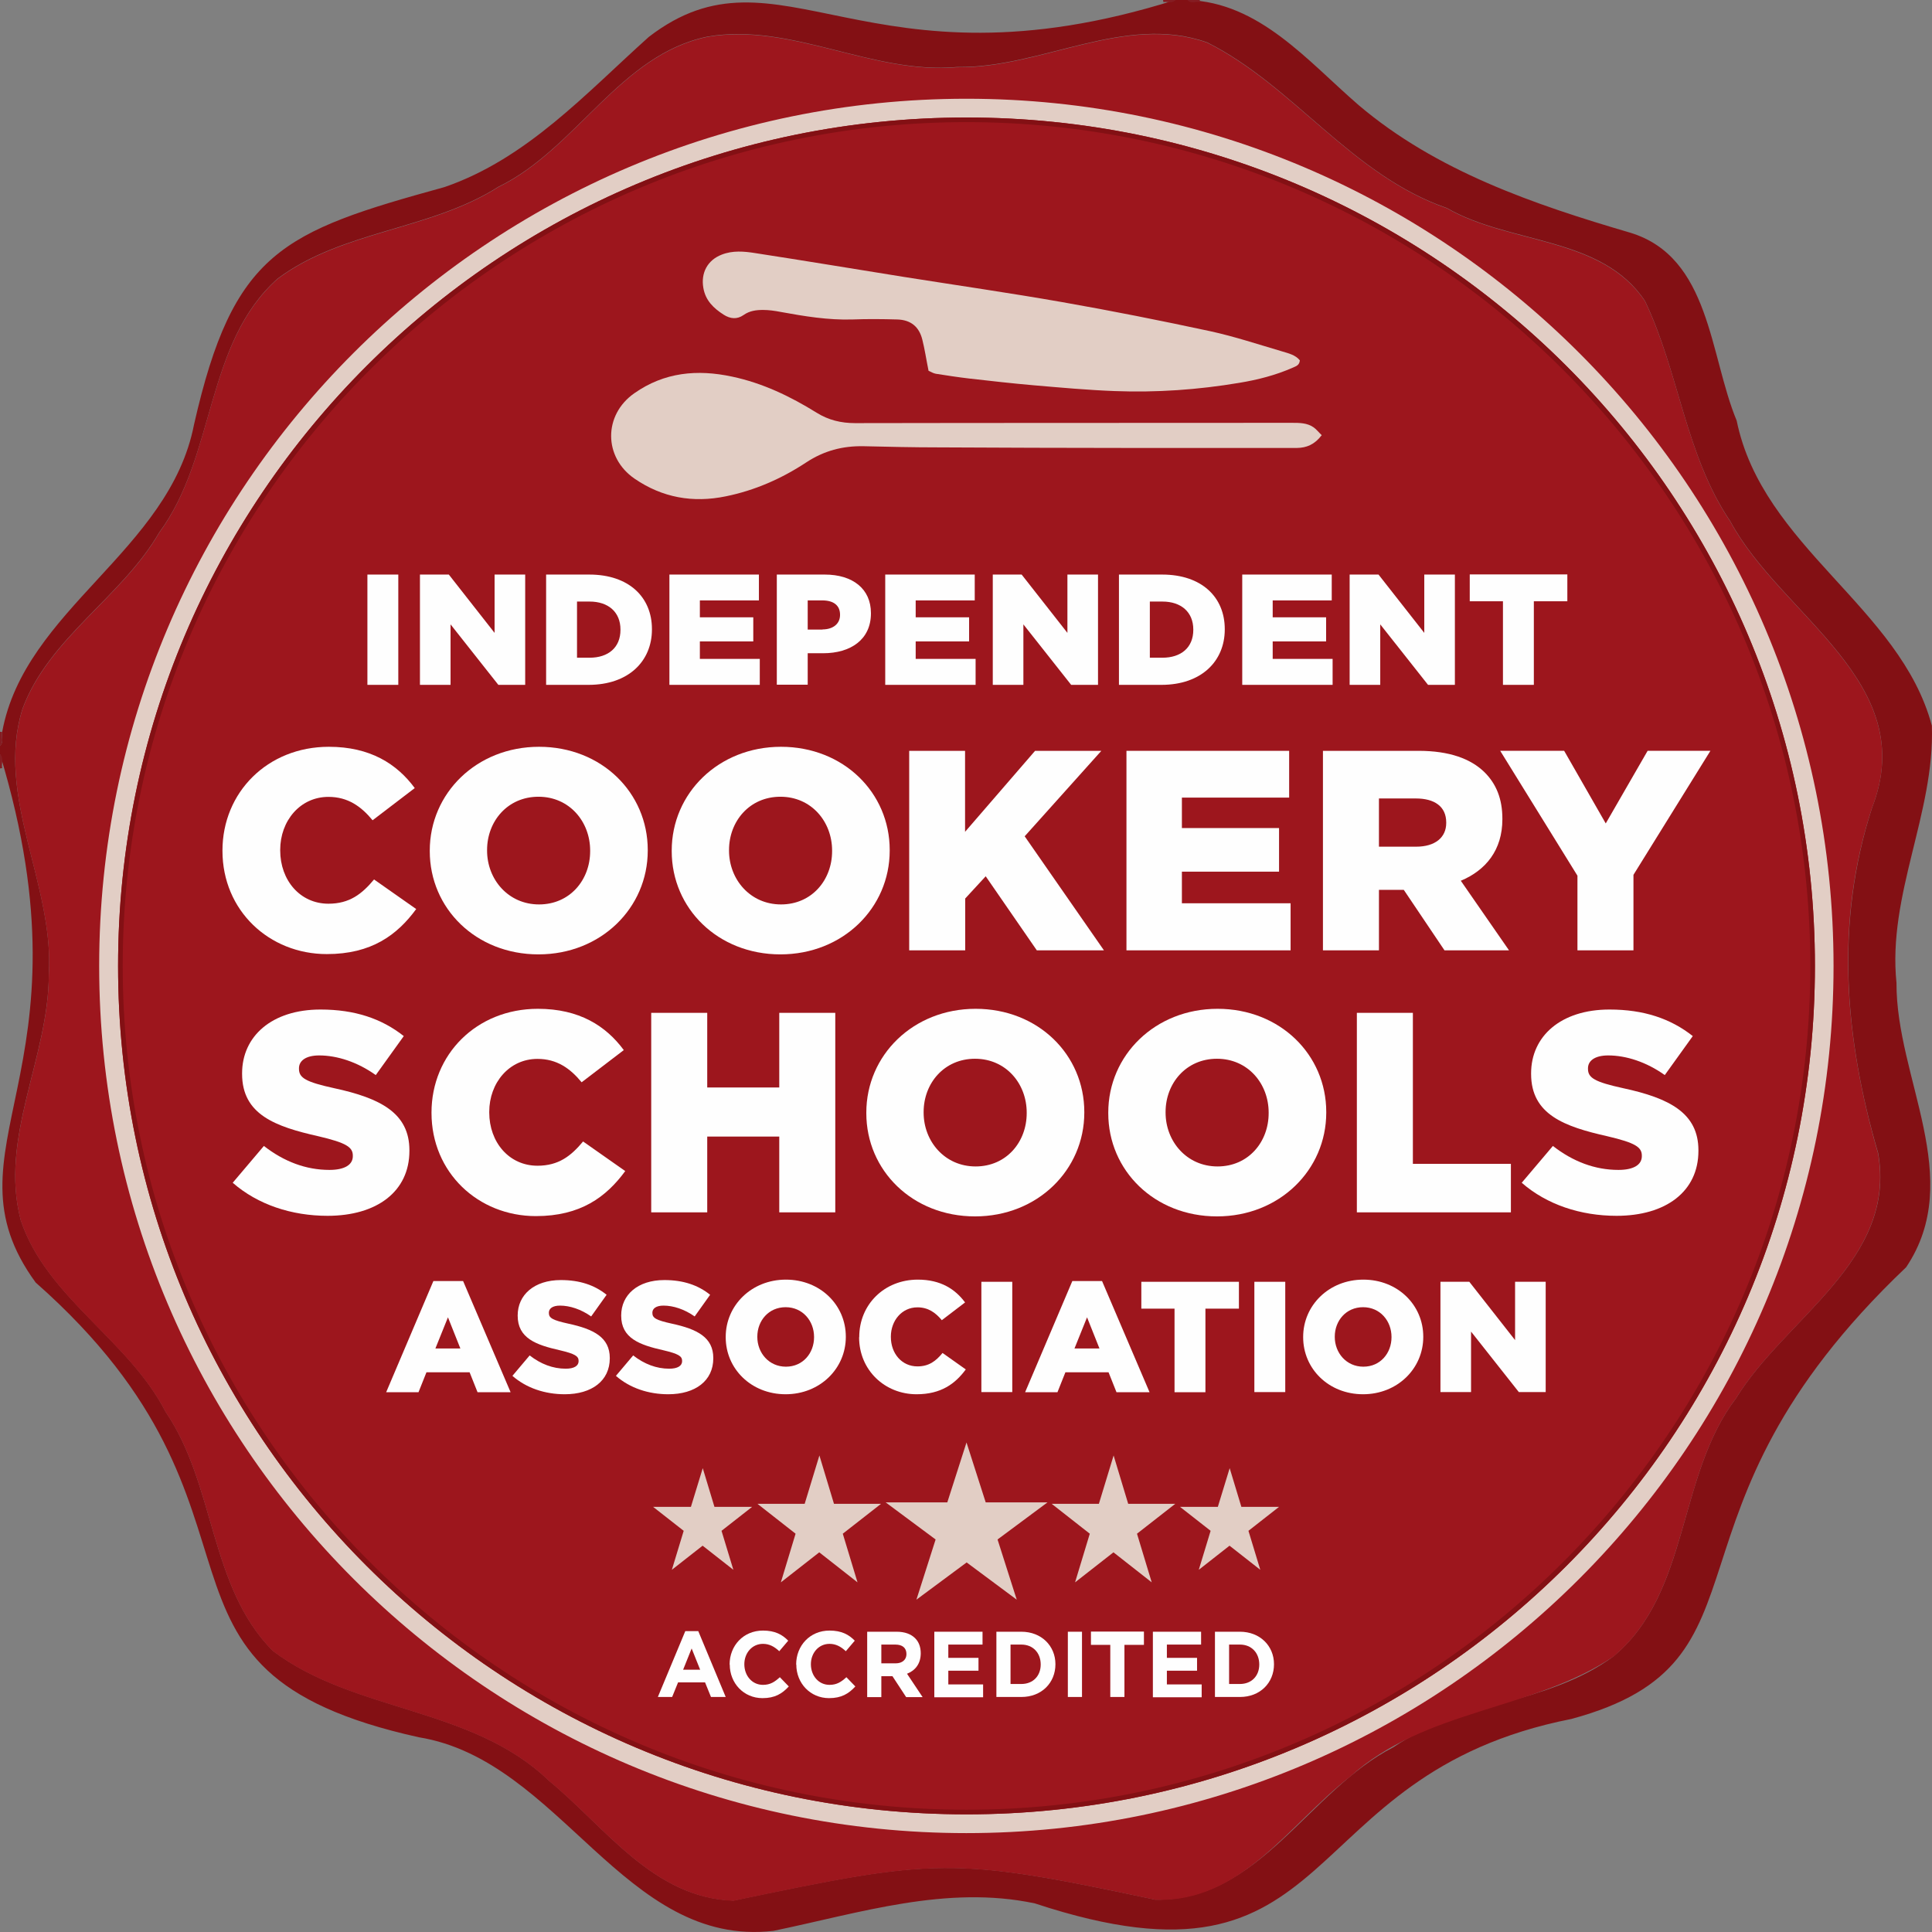 <?xml version="1.0" encoding="UTF-8"?>
<svg xmlns="http://www.w3.org/2000/svg" id="b" data-name="Layer 2" width="720" height="720" viewBox="0 0 133.83 133.83">
  <rect x="0" y="0" width="133.83" height="133.83" fill="#808080" stroke="none"/>
  <defs>
    <style>
      .e {
        fill: #831014;
      }

      .f {
        fill: #9d161d;
      }

      .g {
        fill: #851c22;
      }

      .h {
        fill: #fefefe;
      }

      .i {
        fill: #e2cec5;
      }
    </style>
  </defs>
  <g id="c" data-name="Layer 1">
    <g>
      <g id="d" data-name="TauTWh.tif">
        <g>
          <path class="e" d="M.15,50.71c1.56-8.52,11.58-12.53,13.29-21.3,2.72-11.98,6.1-13.35,17.35-16.45,5.7-1.96,9.78-6.48,14.15-10.4C53.98-4.4,59.98,6.75,81.41,0h.85c4.99.17,8.3,4.21,11.85,7.28,5.38,4.57,12.14,6.88,18.82,8.84,5.55,1.69,5.48,8.47,7.37,13.02,1.79,8.75,11.34,12.92,13.52,21.13.21,6.05-3.08,11.71-2.45,17.82-.03,6.6,4.8,13.53.67,19.69-18.13,17.23-8.4,27.29-23.18,31.29-19.65,3.88-15.54,19.92-37.17,12.78-6.12-1.3-12.16.67-18.11,1.9-10.34,1.2-14.76-11.82-24.57-13.41-21.09-4.67-8.33-15.43-26.54-31.5C-4.31,79.55,6.71,74.36,0,52.24v-.57c.29-.29.08-.65.15-.97ZM79.99,131.59c7.29.12,10.63-7.54,16.53-10.56,4.62-3.14,10.75-2.96,15.24-6.29,5.33-4.44,4.4-12.52,8.5-17.89,3.4-5.55,11.16-9.54,9.84-16.98-2.32-7.93-3-15.95-.42-23.92,3.37-8.69-6.26-13.24-9.82-19.84-3.11-4.59-3.55-10.33-5.91-15.26-2.99-4.51-9.36-3.92-13.72-6.44-6.6-2.27-10.6-8.46-16.6-11.47-5.71-2.03-11.5,1.79-17.33,1.7-5.87.53-11.45-3.09-17.27-2.11-6.09,1.24-9.09,7.77-14.51,10.41-4.72,3-10.78,3-15.28,6.35-5.05,4.48-4.28,12.28-8.21,17.59-2.6,4.49-7.64,7.28-9.47,12.21-1.91,6.09,2.21,12.17,1.82,18.41,0,5.73-3.46,11.32-1.94,17.03,1.8,5.37,7.48,8.27,10.03,13.26,3.47,5.08,3.01,12.11,7.43,16.56,5.64,4.27,13.82,3.87,19.12,8.99,3.93,3.23,7.23,8.13,12.79,8.31,14.08-2.95,15.15-3.05,29.18-.07Z"/>
          <path class="g" d="M.15,50.71c-.07.32.14.68-.15.97C0,51.35,0,51.02,0,50.69c.05,0,.1.01.15.02Z"/>
          <path class="g" d="M0,52.24c.29.29.08.65.15.97-.05,0-.1.01-.15.02,0-.33,0-.66,0-.99Z"/>
          <path class="g" d="M81.41,0c-.23.29-.55.08-.82.15,0-.05-.02-.1-.03-.15.28,0,.57,0,.85,0Z"/>
          <path class="g" d="M83.1.14c-.28-.06-.6.15-.84-.14C82.54,0,82.83,0,83.11,0c0,.05,0,.1,0,.14Z"/>
          <path class="f" d="M79.99,131.59c-14.08-3-15.15-2.85-29.18.08-5.55-.19-8.86-5.08-12.79-8.31-5.3-5.13-13.48-4.72-19.12-8.99-4.42-4.45-3.96-11.49-7.43-16.56-2.56-4.99-8.23-7.89-10.03-13.26-1.52-5.71,1.94-11.3,1.94-17.03.39-6.24-3.72-12.32-1.82-18.41,1.83-4.93,6.88-7.73,9.47-12.21,3.92-5.31,3.16-13.11,8.21-17.59,4.5-3.35,10.56-3.35,15.28-6.35,5.42-2.64,8.42-9.17,14.51-10.41,5.82-.98,11.4,2.63,17.27,2.11,5.83.09,11.62-3.73,17.33-1.7,6,3.02,10.01,9.2,16.6,11.47,4.36,2.52,10.73,1.94,13.72,6.44,2.36,4.92,2.8,10.66,5.91,15.26,3.55,6.59,13.2,11.15,9.81,19.84-2.6,7.96-1.88,15.99.42,23.92,1.31,7.44-6.45,11.43-9.84,16.98-4.09,5.37-3.17,13.45-8.5,17.89-5.61,3.75-13.06,3.62-18.24,8.32-4.24,3.29-7.52,8.75-13.53,8.52Z"/>
        </g>
      </g>
      <g>
        <path class="h" d="M15.41,58.96v-.04c0-4.03,3.12-7.19,7.37-7.19,2.86,0,4.71,1.18,5.95,2.86l-2.92,2.23c-.8-.97-1.72-1.62-3.06-1.62-1.96,0-3.34,1.66-3.34,3.67v.04c0,2.07,1.38,3.69,3.34,3.69,1.46,0,2.32-.67,3.16-1.68l2.92,2.05c-1.32,1.8-3.1,3.12-6.19,3.12-4,0-7.23-3.02-7.23-7.15Z"/>
        <path class="h" d="M29.77,58.96v-.04c0-3.97,3.24-7.19,7.57-7.19s7.53,3.18,7.53,7.15v.04c0,3.97-3.24,7.19-7.57,7.19s-7.53-3.18-7.53-7.15ZM40.88,58.96v-.04c0-2.01-1.44-3.73-3.58-3.73s-3.56,1.7-3.56,3.69v.04c0,1.99,1.46,3.73,3.6,3.73s3.54-1.7,3.54-3.69Z"/>
        <path class="h" d="M46.53,58.96v-.04c0-3.97,3.24-7.19,7.57-7.19s7.53,3.18,7.53,7.15v.04c0,3.97-3.24,7.19-7.57,7.19s-7.53-3.18-7.53-7.15ZM57.64,58.96v-.04c0-2.01-1.44-3.73-3.58-3.73s-3.56,1.7-3.56,3.69v.04c0,1.99,1.46,3.73,3.6,3.73s3.54-1.7,3.54-3.69Z"/>
        <path class="h" d="M62.97,52.01h3.88v5.61l4.85-5.61h4.59l-5.31,5.92,5.49,7.9h-4.65l-3.54-5.13-1.42,1.54v3.59h-3.88v-13.82Z"/>
        <path class="h" d="M78.03,52.01h11.27v3.24h-7.43v2.11h6.73v3.02h-6.73v2.19h7.53v3.26h-11.37v-13.82Z"/>
        <path class="h" d="M91.63,52.01h6.63c2.14,0,3.62.55,4.57,1.48.82.81,1.24,1.86,1.24,3.22v.04c0,2.13-1.14,3.53-2.88,4.26l3.34,4.82h-4.47l-2.82-4.19h-1.72v4.19h-3.88v-13.82ZM98.1,58.65c1.3,0,2.08-.63,2.08-1.64v-.04c0-1.11-.82-1.66-2.1-1.66h-2.56v3.34h2.58Z"/>
        <path class="h" d="M109.27,60.66l-5.35-8.65h4.43l2.88,5.03,2.9-5.03h4.35l-5.33,8.59v5.23h-3.88v-5.17Z"/>
      </g>
      <g>
        <path class="h" d="M16.12,81.93l2.16-2.55c1.4,1.09,2.92,1.66,4.54,1.66,1.06,0,1.62-.36,1.62-.95v-.04c0-.59-.46-.89-2.38-1.34-2.98-.67-5.29-1.5-5.29-4.32v-.04c0-2.57,2.06-4.42,5.43-4.42,2.38,0,4.24.63,5.77,1.84l-1.94,2.7c-1.28-.91-2.68-1.36-3.92-1.36-.94,0-1.4.38-1.4.89v.04c0,.63.48.91,2.44,1.34,3.2.69,5.21,1.72,5.21,4.3v.04c0,2.82-2.26,4.5-5.67,4.5-2.48,0-4.83-.77-6.57-2.29Z"/>
        <path class="h" d="M29.89,77.11v-.04c0-4.03,3.12-7.19,7.37-7.19,2.86,0,4.71,1.18,5.95,2.86l-2.92,2.23c-.8-.97-1.72-1.62-3.06-1.62-1.96,0-3.34,1.66-3.34,3.67v.04c0,2.07,1.38,3.69,3.34,3.69,1.46,0,2.32-.67,3.16-1.68l2.92,2.05c-1.32,1.8-3.1,3.12-6.19,3.12-4,0-7.23-3.02-7.23-7.15Z"/>
        <path class="h" d="M45.11,70.16h3.88v5.17h4.99v-5.17h3.88v13.82h-3.88v-5.25h-4.99v5.25h-3.88v-13.82Z"/>
        <path class="h" d="M60.01,77.11v-.04c0-3.97,3.24-7.19,7.57-7.19s7.53,3.18,7.53,7.15v.04c0,3.97-3.24,7.19-7.57,7.19s-7.53-3.18-7.53-7.15ZM71.12,77.11v-.04c0-2.01-1.44-3.73-3.58-3.73s-3.56,1.7-3.56,3.69v.04c0,1.99,1.46,3.73,3.6,3.73s3.54-1.7,3.54-3.69Z"/>
        <path class="h" d="M76.77,77.11v-.04c0-3.97,3.24-7.19,7.57-7.19s7.53,3.18,7.53,7.15v.04c0,3.97-3.24,7.19-7.57,7.19s-7.53-3.18-7.53-7.15ZM87.88,77.11v-.04c0-2.01-1.44-3.73-3.58-3.73s-3.56,1.7-3.56,3.69v.04c0,1.99,1.46,3.73,3.6,3.73s3.54-1.7,3.54-3.69Z"/>
        <path class="h" d="M93.99,70.16h3.88v10.46h6.79v3.36h-10.67v-13.82Z"/>
        <path class="h" d="M105.41,81.93l2.16-2.55c1.4,1.09,2.92,1.66,4.54,1.66,1.06,0,1.62-.36,1.62-.95v-.04c0-.59-.46-.89-2.38-1.34-2.98-.67-5.29-1.5-5.29-4.32v-.04c0-2.57,2.06-4.42,5.43-4.42,2.38,0,4.24.63,5.77,1.84l-1.94,2.7c-1.28-.91-2.68-1.36-3.92-1.36-.94,0-1.4.38-1.4.89v.04c0,.63.48.91,2.44,1.34,3.2.69,5.21,1.72,5.21,4.3v.04c0,2.82-2.26,4.5-5.67,4.5-2.48,0-4.83-.77-6.57-2.29Z"/>
      </g>
      <g>
        <path class="h" d="M30.02,88.74h2.06l3.29,7.7h-2.29l-.55-1.38h-2.99l-.55,1.38h-2.24l3.27-7.7ZM31.89,93.41l-.86-2.16-.87,2.16h1.73Z"/>
        <path class="h" d="M35.5,95.3l1.19-1.41c.77.6,1.61.92,2.5.92.58,0,.89-.2.89-.52v-.02c0-.33-.25-.49-1.31-.74-1.64-.37-2.91-.83-2.91-2.39v-.02c0-1.42,1.14-2.45,2.99-2.45,1.31,0,2.34.35,3.17,1.02l-1.07,1.5c-.71-.5-1.48-.75-2.16-.75-.52,0-.77.21-.77.49v.02c0,.35.26.5,1.35.74,1.76.38,2.87.95,2.87,2.38v.02c0,1.56-1.25,2.49-3.12,2.49-1.37,0-2.66-.43-3.62-1.27Z"/>
        <path class="h" d="M42.67,95.3l1.19-1.41c.77.6,1.61.92,2.5.92.58,0,.89-.2.89-.52v-.02c0-.33-.25-.49-1.31-.74-1.64-.37-2.91-.83-2.91-2.39v-.02c0-1.42,1.14-2.45,2.99-2.45,1.31,0,2.34.35,3.17,1.02l-1.07,1.5c-.71-.5-1.48-.75-2.16-.75-.52,0-.77.21-.77.49v.02c0,.35.26.5,1.35.74,1.76.38,2.87.95,2.87,2.38v.02c0,1.56-1.25,2.49-3.12,2.49-1.37,0-2.66-.43-3.62-1.27Z"/>
        <path class="h" d="M50.27,92.63v-.02c0-2.19,1.79-3.97,4.17-3.97s4.15,1.76,4.15,3.95v.02c0,2.19-1.79,3.97-4.17,3.97s-4.15-1.76-4.15-3.95ZM56.39,92.63v-.02c0-1.11-.79-2.06-1.97-2.06s-1.96.94-1.96,2.04v.02c0,1.1.8,2.06,1.98,2.06s1.95-.94,1.95-2.04Z"/>
        <path class="h" d="M59.52,92.63v-.02c0-2.23,1.72-3.97,4.06-3.97,1.58,0,2.59.66,3.27,1.58l-1.61,1.23c-.44-.53-.95-.89-1.69-.89-1.08,0-1.84.92-1.84,2.03v.02c0,1.15.76,2.04,1.84,2.04.8,0,1.28-.37,1.74-.93l1.61,1.14c-.73.99-1.71,1.72-3.41,1.72-2.2,0-3.98-1.67-3.98-3.95Z"/>
        <path class="h" d="M67.98,88.79h2.14v7.64h-2.14v-7.64Z"/>
        <path class="h" d="M74.28,88.74h2.06l3.29,7.7h-2.29l-.55-1.38h-2.99l-.55,1.38h-2.24l3.27-7.7ZM76.16,93.41l-.86-2.16-.87,2.16h1.73Z"/>
        <path class="h" d="M81.36,90.65h-2.3v-1.86h6.76v1.86h-2.32v5.79h-2.14v-5.79Z"/>
        <path class="h" d="M86.89,88.79h2.14v7.64h-2.14v-7.64Z"/>
        <path class="h" d="M90.27,92.63v-.02c0-2.19,1.79-3.97,4.17-3.97s4.15,1.76,4.15,3.95v.02c0,2.19-1.79,3.97-4.17,3.97s-4.15-1.76-4.15-3.95ZM96.39,92.63v-.02c0-1.11-.79-2.06-1.97-2.06s-1.96.94-1.96,2.04v.02c0,1.1.8,2.06,1.98,2.06s1.95-.94,1.95-2.04Z"/>
        <path class="h" d="M99.78,88.79h2l3.17,4.04v-4.04h2.12v7.64h-1.86l-3.31-4.19v4.19h-2.12v-7.64Z"/>
      </g>
      <g>
        <path class="h" d="M25.45,39.8h2.14v7.64h-2.14v-7.64Z"/>
        <path class="h" d="M29.09,39.8h2l3.17,4.04v-4.04h2.12v7.64h-1.86l-3.31-4.19v4.19h-2.12v-7.64Z"/>
        <path class="h" d="M37.83,39.8h2.99c2.75,0,4.34,1.57,4.34,3.78v.02c0,2.2-1.62,3.84-4.39,3.84h-2.94v-7.64ZM39.97,41.66v3.9h.87c1.29,0,2.14-.7,2.14-1.93v-.02c0-1.22-.85-1.94-2.14-1.94h-.87Z"/>
        <path class="h" d="M46.36,39.8h6.21v1.79h-4.09v1.17h3.7v1.67h-3.7v1.21h4.15v1.8h-6.26v-7.64Z"/>
        <path class="h" d="M53.81,39.8h3.32c1.94,0,3.2.99,3.2,2.67v.02c0,1.81-1.4,2.76-3.31,2.76h-1.07v2.18h-2.14v-7.64ZM56.97,43.6c.75,0,1.22-.4,1.22-1v-.02c0-.66-.47-.99-1.23-.99h-1.01v2.02h1.03Z"/>
        <path class="h" d="M61.31,39.8h6.21v1.79h-4.09v1.17h3.7v1.67h-3.7v1.21h4.15v1.8h-6.26v-7.64Z"/>
        <path class="h" d="M68.77,39.8h2l3.17,4.04v-4.04h2.12v7.64h-1.86l-3.31-4.19v4.19h-2.12v-7.64Z"/>
        <path class="h" d="M77.51,39.8h2.99c2.75,0,4.34,1.57,4.34,3.78v.02c0,2.2-1.62,3.84-4.39,3.84h-2.94v-7.64ZM79.65,41.66v3.9h.87c1.29,0,2.14-.7,2.14-1.93v-.02c0-1.22-.85-1.94-2.14-1.94h-.87Z"/>
        <path class="h" d="M86.04,39.8h6.21v1.79h-4.09v1.17h3.7v1.67h-3.7v1.21h4.15v1.8h-6.26v-7.64Z"/>
        <path class="h" d="M93.49,39.8h2l3.17,4.04v-4.04h2.12v7.64h-1.86l-3.31-4.19v4.19h-2.12v-7.64Z"/>
        <path class="h" d="M104.11,41.65h-2.3v-1.86h6.76v1.86h-2.32v5.79h-2.14v-5.79Z"/>
      </g>
      <g>
        <path class="h" d="M47.47,112.99h.9l1.9,4.56h-1.02l-.41-1.01h-1.87l-.41,1.01h-.99l1.9-4.56ZM48.5,115.66l-.59-1.47-.59,1.47h1.18Z"/>
        <path class="h" d="M50.54,115.3h0c0-1.3.95-2.35,2.31-2.35.84,0,1.34.28,1.75.7l-.62.73c-.34-.32-.69-.51-1.13-.51-.75,0-1.29.63-1.29,1.41h0c0,.79.53,1.43,1.29,1.43.51,0,.82-.21,1.17-.53l.62.64c-.46.5-.96.81-1.82.81-1.3,0-2.27-1.03-2.27-2.33Z"/>
        <path class="h" d="M55.15,115.3h0c0-1.3.95-2.35,2.31-2.35.84,0,1.34.28,1.75.7l-.62.73c-.34-.32-.69-.51-1.13-.51-.75,0-1.29.63-1.29,1.41h0c0,.79.53,1.43,1.29,1.43.51,0,.82-.21,1.17-.53l.62.64c-.46.5-.96.81-1.82.81-1.3,0-2.27-1.03-2.27-2.33Z"/>
        <path class="h" d="M60.08,113.03h2.03c.56,0,1,.16,1.29.46.25.25.38.61.38,1.03h0c0,.74-.39,1.2-.95,1.42l1.08,1.62h-1.14l-.95-1.45h-.77v1.45h-.98v-4.52ZM62.04,115.22c.47,0,.75-.26.75-.64h0c0-.44-.29-.66-.77-.66h-.97v1.3h.99Z"/>
        <path class="h" d="M64.72,113.03h3.34v.89h-2.37v.92h2.09v.89h-2.09v.95h2.41v.89h-3.38v-4.52Z"/>
        <path class="h" d="M69.02,113.03h1.73c1.39,0,2.36.98,2.36,2.25h0c0,1.29-.96,2.27-2.36,2.27h-1.73v-4.52ZM70,113.92v2.73h.75c.8,0,1.34-.55,1.34-1.35h0c0-.81-.54-1.38-1.34-1.38h-.75Z"/>
        <path class="h" d="M73.97,113.03h.98v4.52h-.98v-4.52Z"/>
        <path class="h" d="M76.92,113.94h-1.35v-.92h3.67v.92h-1.35v3.61h-.98v-3.61Z"/>
        <path class="h" d="M79.86,113.03h3.34v.89h-2.37v.92h2.09v.89h-2.09v.95h2.41v.89h-3.38v-4.52Z"/>
        <path class="h" d="M84.16,113.03h1.73c1.39,0,2.36.98,2.36,2.25h0c0,1.29-.96,2.27-2.36,2.27h-1.73v-4.52ZM85.14,113.92v2.73h.75c.8,0,1.34-.55,1.34-1.35h0c0-.81-.54-1.38-1.34-1.38h-.75Z"/>
      </g>
      <g>
        <path class="i" d="M72.56,104.07l-3.46,2.57,1.33,4.17-3.47-2.58-3.48,2.58,1.33-4.17-3.46-2.57h4.27l1.33-4.15,1.33,4.15h4.28Z"/>
        <path class="i" d="M61.03,104.17l-2.65,2.07,1.02,3.37-2.65-2.08-2.66,2.08,1.02-3.37-2.64-2.07h3.27l1.02-3.35,1.01,3.35h3.27Z"/>
        <path class="i" d="M81.41,104.17l-2.65,2.07,1.02,3.37-2.65-2.08-2.66,2.08,1.02-3.37-2.64-2.07h3.27l1.02-3.35,1.01,3.35h3.27Z"/>
        <path class="i" d="M52.1,104.38l-2.12,1.66.82,2.7-2.13-1.67-2.13,1.67.82-2.7-2.12-1.66h2.62l.82-2.68.81,2.68h2.62Z"/>
        <path class="i" d="M88.6,104.38l-2.12,1.66.82,2.7-2.13-1.67-2.13,1.67.82-2.7-2.12-1.66h2.62l.82-2.68.81,2.68h2.62Z"/>
      </g>
      <path class="i" d="M64.32,25.68c-.16-.79-.26-1.48-.43-2.15-.22-.9-.8-1.37-1.73-1.4-1.04-.03-2.08-.04-3.12,0-1.67.05-3.31-.22-4.95-.52-.41-.08-.83-.14-1.24-.14-.47,0-.93.06-1.34.35-.46.32-.92.27-1.38-.02-.7-.45-1.26-.98-1.41-1.86-.18-1.04.29-1.92,1.27-2.3.76-.3,1.55-.23,2.31-.11,3.44.53,6.87,1.1,10.3,1.65,3.66.58,7.34,1.11,10.99,1.75,3.42.6,6.83,1.28,10.23,2.01,1.7.37,3.35.92,5.02,1.41.43.13.9.24,1.2.61-.03.34-.25.4-.47.5-1.2.53-2.45.85-3.73,1.06-2.85.48-5.73.68-8.62.57-1.87-.07-3.73-.24-5.6-.4-1.5-.13-2.99-.3-4.49-.47-.77-.09-1.54-.21-2.31-.33-.17-.03-.33-.13-.49-.2Z"/>
      <path class="i" d="M91.56,30.14c-.5.66-1.06.88-1.72.89-3.88,0-7.77,0-11.65,0-4.4,0-8.81-.02-13.21-.04-1.72,0-3.43-.04-5.15-.08-1.45-.03-2.75.31-3.98,1.12-1.7,1.12-3.55,1.94-5.57,2.35-2.28.47-4.39.1-6.32-1.22-2.16-1.48-2.17-4.42-.02-5.92,2.08-1.46,4.36-1.67,6.78-1.15,2.12.45,4.03,1.37,5.85,2.5.82.51,1.69.72,2.66.72,10.09-.02,20.17-.01,30.26-.02.53,0,1.05,0,1.5.31.2.14.35.34.56.54Z"/>
      <g>
        <path class="i" d="M66.95,8.14c32.46,0,58.77,26.31,58.77,58.77s-26.31,58.77-58.77,58.77S8.18,99.37,8.18,66.91,34.49,8.14,66.95,8.14M66.95,6.84C33.82,6.84,6.87,33.78,6.87,66.91s26.95,60.07,60.07,60.07,60.07-26.95,60.07-60.07S100.07,6.84,66.95,6.84h0Z"/>
        <path class="e" d="M66.95,8.46c32.23,0,58.45,26.22,58.45,58.45s-26.22,58.45-58.45,58.45S8.5,99.14,8.5,66.91,34.72,8.46,66.95,8.46M66.95,8.14c-32.46,0-58.77,26.31-58.77,58.77s26.31,58.77,58.77,58.77,58.77-26.31,58.77-58.77S99.41,8.14,66.95,8.14h0Z"/>
      </g>
    </g>
  </g>
</svg>
